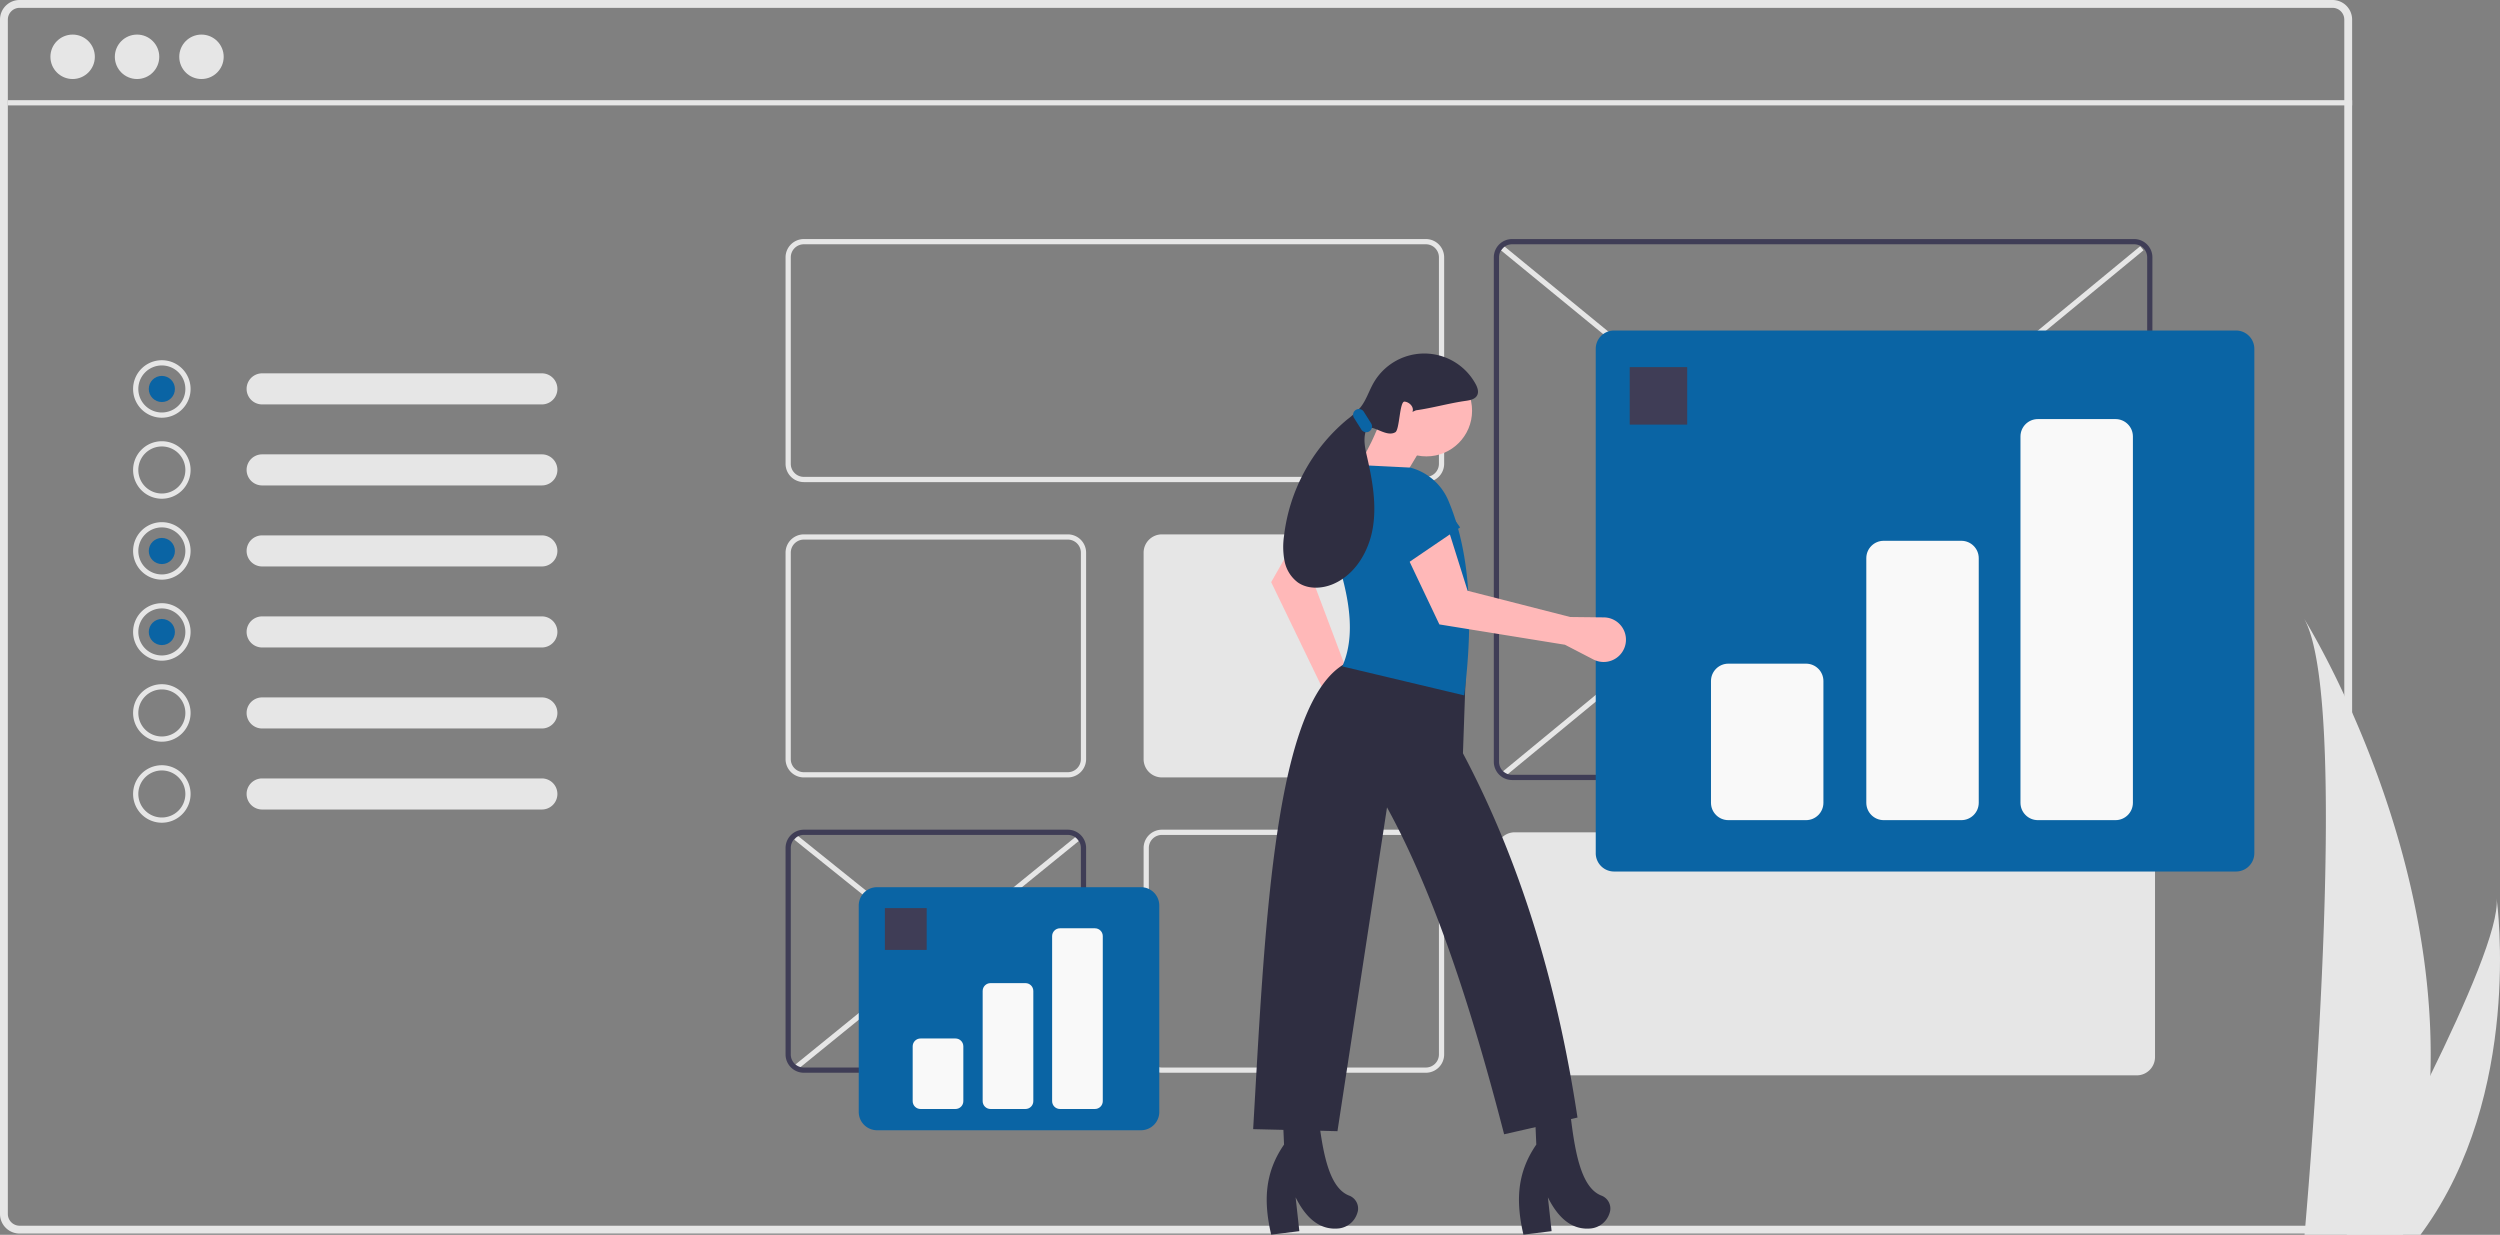 <?xml version="1.0" encoding="UTF-8" standalone="no"?>
<svg
   xmlns:dc="http://purl.org/dc/elements/1.1/"
   xmlns:cc="http://creativecommons.org/ns#"
   xmlns:rdf="http://www.w3.org/1999/02/22-rdf-syntax-ns#"
   xmlns:svg="http://www.w3.org/2000/svg"
   xmlns="http://www.w3.org/2000/svg"
   xmlns:sodipodi="http://sodipodi.sourceforge.net/DTD/sodipodi-0.dtd"
   xmlns:inkscape="http://www.inkscape.org/namespaces/inkscape"
   id="beb8b204-3759-49ce-94f2-7f3d3b03c1ba"
   data-name="Layer 1"
   width="956.58"
   viewBox="0 0 956.58 472.468"
   version="1.1"
   sodipodi:docname="home-pipeline.svg"
   inkscape:version="1.0.1 (c497b03c, 2020-09-10)">
  <rect x="0" y="0" width="956.58" height="472.468" fill="#808080" stroke="none"/>
  <defs
     id="defs121" />
  <sodipodi:namedview
     pagecolor="#ffffff"
     bordercolor="#666666"
     borderopacity="1"
     objecttolerance="10"
     gridtolerance="10"
     guidetolerance="10"
     inkscape:pageopacity="0"
     inkscape:pageshadow="2"
     inkscape:window-width="1358"
     inkscape:window-height="801"
     id="namedview119"
     showgrid="false"
     inkscape:zoom="0.78195221"
     inkscape:cx="427.13608"
     inkscape:cy="212.4083"
     inkscape:window-x="434"
     inkscape:window-y="51"
     inkscape:window-maximized="0"
     inkscape:current-layer="beb8b204-3759-49ce-94f2-7f3d3b03c1ba"
     inkscape:document-rotation="0" />
  <rect
     x="479.065"
     y="508.471"
     width="1.999"
     height="138.039"
     transform="translate(-392.509 376.405) rotate(-51.231)"
     fill="#e6e6e6"
     id="rect10" />
  <rect
     x="410.719"
     y="577.496"
     width="138.691"
     height="2.001"
     transform="translate(-379.032 218.511) rotate(-39.097)"
     fill="#e6e6e6"
     id="rect12" />
  <rect
     x="817.974"
     y="250.894"
     width="2"
     height="316.241"
     transform="translate(-138.182 569.469) rotate(-50.668)"
     fill="#e6e6e6"
     id="rect14" />
  <rect
     x="660.536"
     y="408.514"
     width="316.876"
     height="2"
     transform="translate(-195.194 400.537) rotate(-39.49)"
     fill="#e6e6e6"
     id="rect16" />
  <path
     d="M1014.21,213.766h-885a7.503,7.503,0,0,0-7.5,7.5v457a7.503,7.503,0,0,0,7.5,7.5h885a7.53,7.53,0,0,0,6.03-3.06,6.567,6.567,0,0,0,.95-1.72,7.234,7.234,0,0,0,.52-2.72v-457A7.503,7.503,0,0,0,1014.21,213.766Zm4.5,464.5a4.507,4.507,0,0,1-4.5,4.5h-885a4.507,4.507,0,0,1-4.5-4.5v-457a4.507,4.507,0,0,1,4.5-4.5h885a4.507,4.507,0,0,1,4.5,4.5Z"
     transform="translate(-121.71 -213.766)"
     fill="#e6e6e6"
     id="path18" />
  <rect
     x="3"
     y="38.33"
     width="897"
     height="2"
     fill="#e6e6e6"
     id="rect20" />
  <path
     d="M1051.653,625.216a215.891,215.891,0,0,1-10.085,59.679c-.141.448-.288.89-.435,1.338h-37.636c.04-.402.08-.85.12-1.338,2.509-28.849,16.978-204.433-.321-234.46C1004.809,452.871,1054.57,533.55,1051.653,625.216Z"
     transform="translate(-121.71 -213.766)"
     fill="#e6e6e6"
     id="path22" />
  <path
     d="M1048.829,684.896c-.315.448-.642.897-.977,1.338h-28.233c.214-.381.462-.83.75-1.338,4.664-8.419,18.47-33.587,31.285-59.679,13.772-28.039,26.407-57.143,25.343-67.676C1077.323,559.916,1086.852,632.337,1048.829,684.896Z"
     transform="translate(-121.71 -213.766)"
     fill="#e6e6e6"
     id="path24" />
  <path
     d="M667.29,398.234h-238a7.008,7.008,0,0,1-7-7v-79a7.008,7.008,0,0,1,7-7h238a7.008,7.008,0,0,1,7,7v79A7.008,7.008,0,0,1,667.29,398.234Zm-238-91a5.006,5.006,0,0,0-5,5v79a5.006,5.006,0,0,0,5,5h238a5.006,5.006,0,0,0,5-5v-79a5.006,5.006,0,0,0-5-5Z"
     transform="translate(-121.71 -213.766)"
     fill="#e6e6e6"
     id="path26" />
  <path
     d="M939.29,625.234h-238a7.008,7.008,0,0,1-7-7v-79a7.008,7.008,0,0,1,7-7h238a7.008,7.008,0,0,1,7,7v79A7.008,7.008,0,0,1,939.29,625.234Z"
     transform="translate(-121.71 -213.766)"
     fill="#e6e6e6"
     id="path28" />
  <path
     d="M530.29,511.234h-101a7.008,7.008,0,0,1-7-7v-79a7.008,7.008,0,0,1,7-7h101a7.008,7.008,0,0,1,7,7v79A7.008,7.008,0,0,1,530.29,511.234Zm-101-91a5.006,5.006,0,0,0-5,5v79a5.006,5.006,0,0,0,5,5h101a5.006,5.006,0,0,0,5-5v-79a5.006,5.006,0,0,0-5-5Z"
     transform="translate(-121.71 -213.766)"
     fill="#e6e6e6"
     id="path30" />
  <path
     d="M667.29,511.234h-101a7.008,7.008,0,0,1-7-7v-79a7.008,7.008,0,0,1,7-7h101a7.008,7.008,0,0,1,7,7v79A7.008,7.008,0,0,1,667.29,511.234Z"
     transform="translate(-121.71 -213.766)"
     fill="#e6e6e6"
     id="path32" />
  <path
     d="M530.29,624.234h-101a7.008,7.008,0,0,1-7-7v-79a7.008,7.008,0,0,1,7-7h101a7.008,7.008,0,0,1,7,7v79A7.008,7.008,0,0,1,530.29,624.234Zm-101-91a5.006,5.006,0,0,0-5,5v79a5.006,5.006,0,0,0,5,5h101a5.006,5.006,0,0,0,5-5v-79a5.006,5.006,0,0,0-5-5Z"
     transform="translate(-121.71 -213.766)"
     fill="#3f3d56"
     id="path34" />
  <path
     d="M667.29,624.234h-101a7.008,7.008,0,0,1-7-7v-79a7.008,7.008,0,0,1,7-7h101a7.008,7.008,0,0,1,7,7v79A7.008,7.008,0,0,1,667.29,624.234Zm-101-91a5.006,5.006,0,0,0-5,5v79a5.006,5.006,0,0,0,5,5h101a5.006,5.006,0,0,0,5-5v-79a5.006,5.006,0,0,0-5-5Z"
     transform="translate(-121.71 -213.766)"
     fill="#e6e6e6"
     id="path36" />
  <path
     d="M938.29,512.234h-238a7.008,7.008,0,0,1-7-7v-193a7.008,7.008,0,0,1,7-7h238a7.008,7.008,0,0,1,7,7v193A7.008,7.008,0,0,1,938.29,512.234Zm-238-205a5.006,5.006,0,0,0-5,5v193a5.006,5.006,0,0,0,5,5h238a5.006,5.006,0,0,0,5-5v-193a5.006,5.006,0,0,0-5-5Z"
     transform="translate(-121.71 -213.766)"
     fill="#3f3d56"
     id="path38" />
  <path
     d="M977.29,547.234h-238a7.008,7.008,0,0,1-7-7v-193a7.008,7.008,0,0,1,7-7h238a7.008,7.008,0,0,1,7,7v193A7.008,7.008,0,0,1,977.29,547.234Z"
     transform="translate(-121.71 -213.766)"
     fill="#0a64a4"
     id="path40" />
  <rect
     x="623.58"
     y="140.468"
     width="22"
     height="22"
     fill="#3f3d56"
     id="rect50" />
  <path
     d="M558.29,646.234h-101a7.008,7.008,0,0,1-7-7v-79a7.008,7.008,0,0,1,7-7h101a7.008,7.008,0,0,1,7,7v79A7.008,7.008,0,0,1,558.29,646.234Z"
     transform="translate(-121.71 -213.766)"
     fill="#0a64a4"
     id="path52" />
  <rect
     x="338.58"
     y="347.468"
     width="16"
     height="16"
     fill="#3f3d56"
     id="rect62" />
  <path
     id="f57cf1cd-83f7-4fd3-a8d1-d71a660a6415"
     data-name="Path 40"
     d="M221.908,356.619a5.947,5.947,0,0,0,0,11.892H328.994a5.947,5.947,0,0,0,.195-11.892q-.098-.002-.195,0Z"
     transform="translate(-121.71 -213.766)"
     fill="#e6e6e6" />
  <path
     id="aee25563-7463-4829-8b3c-d6945ce6dfe7"
     data-name="Path 40"
     d="M221.908,387.619a5.947,5.947,0,0,0,0,11.892H328.994a5.947,5.947,0,0,0,.195-11.892q-.098-.002-.195,0Z"
     transform="translate(-121.71 -213.766)"
     fill="#e6e6e6" />
  <path
     id="aefa15f9-40e4-4075-8c80-8ab2e97e1ce3"
     data-name="Path 40"
     d="M221.908,418.619a5.947,5.947,0,0,0,0,11.892H328.994a5.947,5.947,0,0,0,.195-11.892q-.098-.002-.195,0Z"
     transform="translate(-121.71 -213.766)"
     fill="#e6e6e6" />
  <path
     id="a405b459-42e8-4eb5-9988-b9086189387e"
     data-name="Path 40"
     d="M221.908,449.619a5.947,5.947,0,0,0,0,11.892H328.994a5.947,5.947,0,0,0,.195-11.892q-.098-.002-.195,0Z"
     transform="translate(-121.71 -213.766)"
     fill="#e6e6e6" />
  <path
     id="b32f5175-a272-4d51-9048-0542c511c928"
     data-name="Path 40"
     d="M221.908,480.619a5.947,5.947,0,0,0,0,11.892H328.994a5.947,5.947,0,0,0,.195-11.892q-.098-.002-.195,0Z"
     transform="translate(-121.71 -213.766)"
     fill="#e6e6e6" />
  <path
     id="b3f78383-4856-4bdc-97c4-b8cb03fde67d"
     data-name="Path 40"
     d="M221.908,511.619a5.947,5.947,0,0,0,0,11.892H328.994a5.947,5.947,0,0,0,.195-11.892q-.098-.002-.195,0Z"
     transform="translate(-121.71 -213.766)"
     fill="#e6e6e6" />
  <path
     d="M183.637,373.597a11,11,0,1,1,11-11A11.012,11.012,0,0,1,183.637,373.597Zm0-20a9,9,0,1,0,9,9A9.01,9.01,0,0,0,183.637,353.597Z"
     transform="translate(-121.71 -213.766)"
     fill="#e6e6e6"
     id="path70" />
  <path
     d="M183.637,404.597a11,11,0,1,1,11-11A11.012,11.012,0,0,1,183.637,404.597Zm0-20a9,9,0,1,0,9,9A9.01,9.01,0,0,0,183.637,384.597Z"
     transform="translate(-121.71 -213.766)"
     fill="#e6e6e6"
     id="path72" />
  <path
     d="M183.637,435.566a11,11,0,1,1,11-11A11.012,11.012,0,0,1,183.637,435.566Zm0-20a9,9,0,1,0,9,9A9.01,9.01,0,0,0,183.637,415.566Z"
     transform="translate(-121.71 -213.766)"
     fill="#e6e6e6"
     id="path74" />
  <path
     d="M183.637,466.566a11,11,0,1,1,11-11A11.012,11.012,0,0,1,183.637,466.566Zm0-20a9,9,0,1,0,9,9A9.01,9.01,0,0,0,183.637,446.566Z"
     transform="translate(-121.71 -213.766)"
     fill="#e6e6e6"
     id="path76" />
  <path
     d="M183.637,497.566a11,11,0,1,1,11-11A11.012,11.012,0,0,1,183.637,497.566Zm0-20a9,9,0,1,0,9,9A9.01,9.01,0,0,0,183.637,477.566Z"
     transform="translate(-121.71 -213.766)"
     fill="#e6e6e6"
     id="path78" />
  <path
     d="M183.637,528.566a11,11,0,1,1,11-11A11.012,11.012,0,0,1,183.637,528.566Zm0-20a9,9,0,1,0,9,9A9.01,9.01,0,0,0,183.637,508.566Z"
     transform="translate(-121.71 -213.766)"
     fill="#e6e6e6"
     id="path80" />
  <circle
     cx="61.927"
     cy="148.831"
     r="5"
     fill="#0a64a4"
     id="circle82" />
  <circle
     cx="61.927"
     cy="210.831"
     r="5"
     fill="#0a64a4"
     id="circle84" />
  <circle
     cx="61.927"
     cy="241.831"
     r="5"
     fill="#0a64a4"
     id="circle86" />
  <path
     d="M629.278,480.34l1.621,12.154a8.531,8.531,0,0,0,10.978,7.022h0a8.531,8.531,0,0,0,4.522-12.96l-7.272-10.648-14.282-37.92,14.774-19.206-17.236-7.387-14.282,25.116Z"
     transform="translate(-121.71 -213.766)"
     fill="#ffb8b8"
     id="path88" />
  <path
     d="M618.443,412.38l24.623,9.357,6.012-16.699a9.991,9.991,0,0,0-4.475-12.077h0a9.991,9.991,0,0,0-12.759,2.491Z"
     transform="translate(-121.71 -213.766)"
     fill="#0a64a4"
     id="path90" />
  <path
     d="M601.207,645.81l32.256.786,18.961-123.903c17.988,32.764,32.254,76.428,44.815,125.087l28.071-6.402c-7.821-51.783-22.154-98.457-43.83-139.369l.985-28.071-44.815-6.895a20.332,20.332,0,0,0-3.594,2.156C608.733,488.057,605.455,572.972,601.207,645.81Z"
     transform="translate(-121.71 -213.766)"
     fill="#2f2e41"
     id="path92" />
  <path
     d="M704.626,686.192l10.781-1.348-1.424-12.934c4.373,8.799,9.96,12.641,16.673,11.876a8.408,8.408,0,0,0,6.904-5.784h0a8.575,8.575,0,0,0,.24-.872,5.29,5.29,0,0,0-3.435-5.927c-8.053-3.21-10.252-17.813-12.011-33.274l-13.297,2.462.492,11.327C701.968,662.701,701.748,673.688,704.626,686.192Z"
     transform="translate(-121.71 -213.766)"
     fill="#2f2e41"
     id="path94" />
  <path
     d="M608.102,686.192l10.781-1.348-1.424-12.934c4.373,8.799,9.96,12.641,16.673,11.876a8.408,8.408,0,0,0,6.904-5.784h0a8.575,8.575,0,0,0,.24-.872,5.29,5.29,0,0,0-3.435-5.927c-8.053-3.21-10.252-17.813-12.011-33.274l-13.297,2.462.492,11.327C605.444,662.701,605.224,673.688,608.102,686.192Z"
     transform="translate(-121.71 -213.766)"
     fill="#2f2e41"
     id="path96" />
  <circle
     cx="545.794"
     cy="157.163"
     r="17.468"
     fill="#ffb8b8"
     id="circle98" />
  <path
     d="M633.218,404.5l23.146-3.94,11.819-19.699-16.744-10.834C648.164,381.359,641.701,392.872,633.218,404.5Z"
     transform="translate(-121.71 -213.766)"
     fill="#ffb8b8"
     id="path100" />
  <path
     d="M635.314,468.749,681.972,479.848c3.594-29.206,2.378-54.756-6.16-74.739A21.775,21.775,0,0,0,661.288,392.681h0l-19.699-.985h0a22.68,22.68,0,0,0-12.497,24.119C636.569,435.524,641.713,454.341,635.314,468.749Z"
     transform="translate(-121.71 -213.766)"
     fill="#0a64a4"
     id="path102" />
  <path
     d="M720.513,460.466l10.888,5.64a8.531,8.531,0,0,0,12.047-4.97v0A8.531,8.531,0,0,0,735.421,450l-12.893-.146-39.258-10.036-7.268-23.116-15.934,9.889,12.393,26.1Z"
     transform="translate(-121.71 -213.766)"
     fill="#ffb8b8"
     id="path104" />
  <path
     d="M658.617,430.385l21.782-14.812-10.237-14.499a9.991,9.991,0,0,0-12.46-3.256h0a9.991,9.991,0,0,0-5.273,11.883Z"
     transform="translate(-121.71 -213.766)"
     fill="#0a64a4"
     id="path106" />
  <path
     d="M663.504,370.766c6.699-.952,12.404-2.677,19.103-3.629,1.652-.235,3.548-.635,4.316-2.116.707-1.365.11-3.03-.63-4.378a22.367,22.367,0,0,0-39.035-.332c-1.767,3.095-2.806,6.627-5.047,9.398a33.323,33.323,0,0,1-4.968,4.527,68.356,68.356,0,0,0-24.244,44.751,28.631,28.631,0,0,0,.249,9.59,13.395,13.395,0,0,0,4.993,7.997c3.881,2.748,9.266,2.519,13.635.64,8.368-3.597,13.591-12.424,15.106-21.405s-.125-18.178-2.152-27.058c-.74-3.241-1.529-6.652-.581-9.838,1.318-4.426,7.429,2.62,11.376.225,1.647-.999,1.585-11.861,3.505-11.701s3.771,2.15,3.024,3.925Z"
     transform="translate(-121.71 -213.766)"
     fill="#2f2e41"
     id="path108" />
  <path
     d="M645.661,378.816a2.217,2.217,0,0,0,.692-3.057l-2.822-4.472a2.216,2.216,0,0,0-3.748,2.365l2.822,4.472a2.219,2.219,0,0,0,3.057.691Z"
     transform="translate(-121.71 -213.766)"
     fill="#0a64a4"
     id="path110" />
  <circle
     cx="27.79"
     cy="21.734"
     r="8.5"
     fill="#e6e6e6"
     id="circle112" />
  <circle
     cx="52.44"
     cy="21.734"
     r="8.5"
     fill="#e6e6e6"
     id="circle114" />
  <circle
     cx="77.09"
     cy="21.734"
     r="8.5"
     fill="#e6e6e6"
     id="circle116" />
  <g
     id="g133"
     transform="matrix(3.075,0,0,3.075,647.512,139.729)"
     style="stroke-width:0.325" />
  <path
     style="fill:#f9f9f9;fill-opacity:1;stroke-width:1"
     d="m 691.045,313.814 h -29.716 c -3.674,0 -6.653,-2.979 -6.653,-6.653 v -46.57 c 0,-3.674 2.979,-6.653 6.653,-6.653 h 29.716 c 3.674,0 6.653,2.979 6.653,6.653 v 46.57 c 0,3.674 -2.979,6.653 -6.653,6.653 z"
     id="path1022" />
  <path
     style="fill:#f9f9f9;fill-opacity:1;stroke-width:1"
     d="m 750.477,313.814 h -29.716 c -3.674,0 -6.653,-2.979 -6.653,-6.653 v -93.582 c 0,-3.674 2.979,-6.653 6.653,-6.653 h 29.716 c 3.674,0 6.653,2.979 6.653,6.653 v 93.582 c -3.7e-4,3.674 -2.979,6.653 -6.653,6.653 z"
     id="path1026" />
  <path
     style="fill:#f9f9f9;fill-opacity:1;stroke-width:1"
     d="M 809.465,313.814 H 779.749 c -3.674,0 -6.653,-2.979 -6.653,-6.653 V 167.009 c 0,-3.674 2.979,-6.653 6.653,-6.653 h 29.716 c 3.674,0 6.653,2.979 6.653,6.653 V 307.161 c -3.3e-4,3.674 -2.979,6.653 -6.653,6.653 z"
     id="path1030" />
  <path
     style="fill:#f9f9f9;stroke-width:1"
     d="m 365.607,424.334 h -13.389 c -1.655,0 -2.997,-1.342 -2.997,-2.997 v -20.982 c 0,-1.655 1.342,-2.997 2.997,-2.997 h 13.389 c 1.655,0 2.997,1.342 2.997,2.997 v 20.982 c 0,1.655 -1.342,2.997 -2.997,2.997 z"
     id="path1022-5" />
  <path
     style="fill:#f9f9f9;stroke-width:1"
     d="m 392.384,424.334 h -13.389 c -1.655,0 -2.997,-1.342 -2.997,-2.997 v -42.164 c 0,-1.655 1.342,-2.997 2.997,-2.997 h 13.389 c 1.655,0 2.997,1.342 2.997,2.997 v 42.164 c -1.7e-4,1.655 -1.342,2.997 -2.997,2.997 z"
     id="path1026-9" />
  <path
     style="fill:#f9f9f9;fill-opacity:1;stroke-width:1"
     d="m 418.962,424.334 h -13.389 c -1.655,0 -2.997,-1.342 -2.997,-2.997 v -63.146 c 0,-1.655 1.342,-2.997 2.997,-2.997 h 13.389 c 1.655,0 2.997,1.342 2.997,2.997 v 63.146 c -1.5e-4,1.655 -1.342,2.997 -2.997,2.997 z"
     id="path1030-6" />
</svg>
